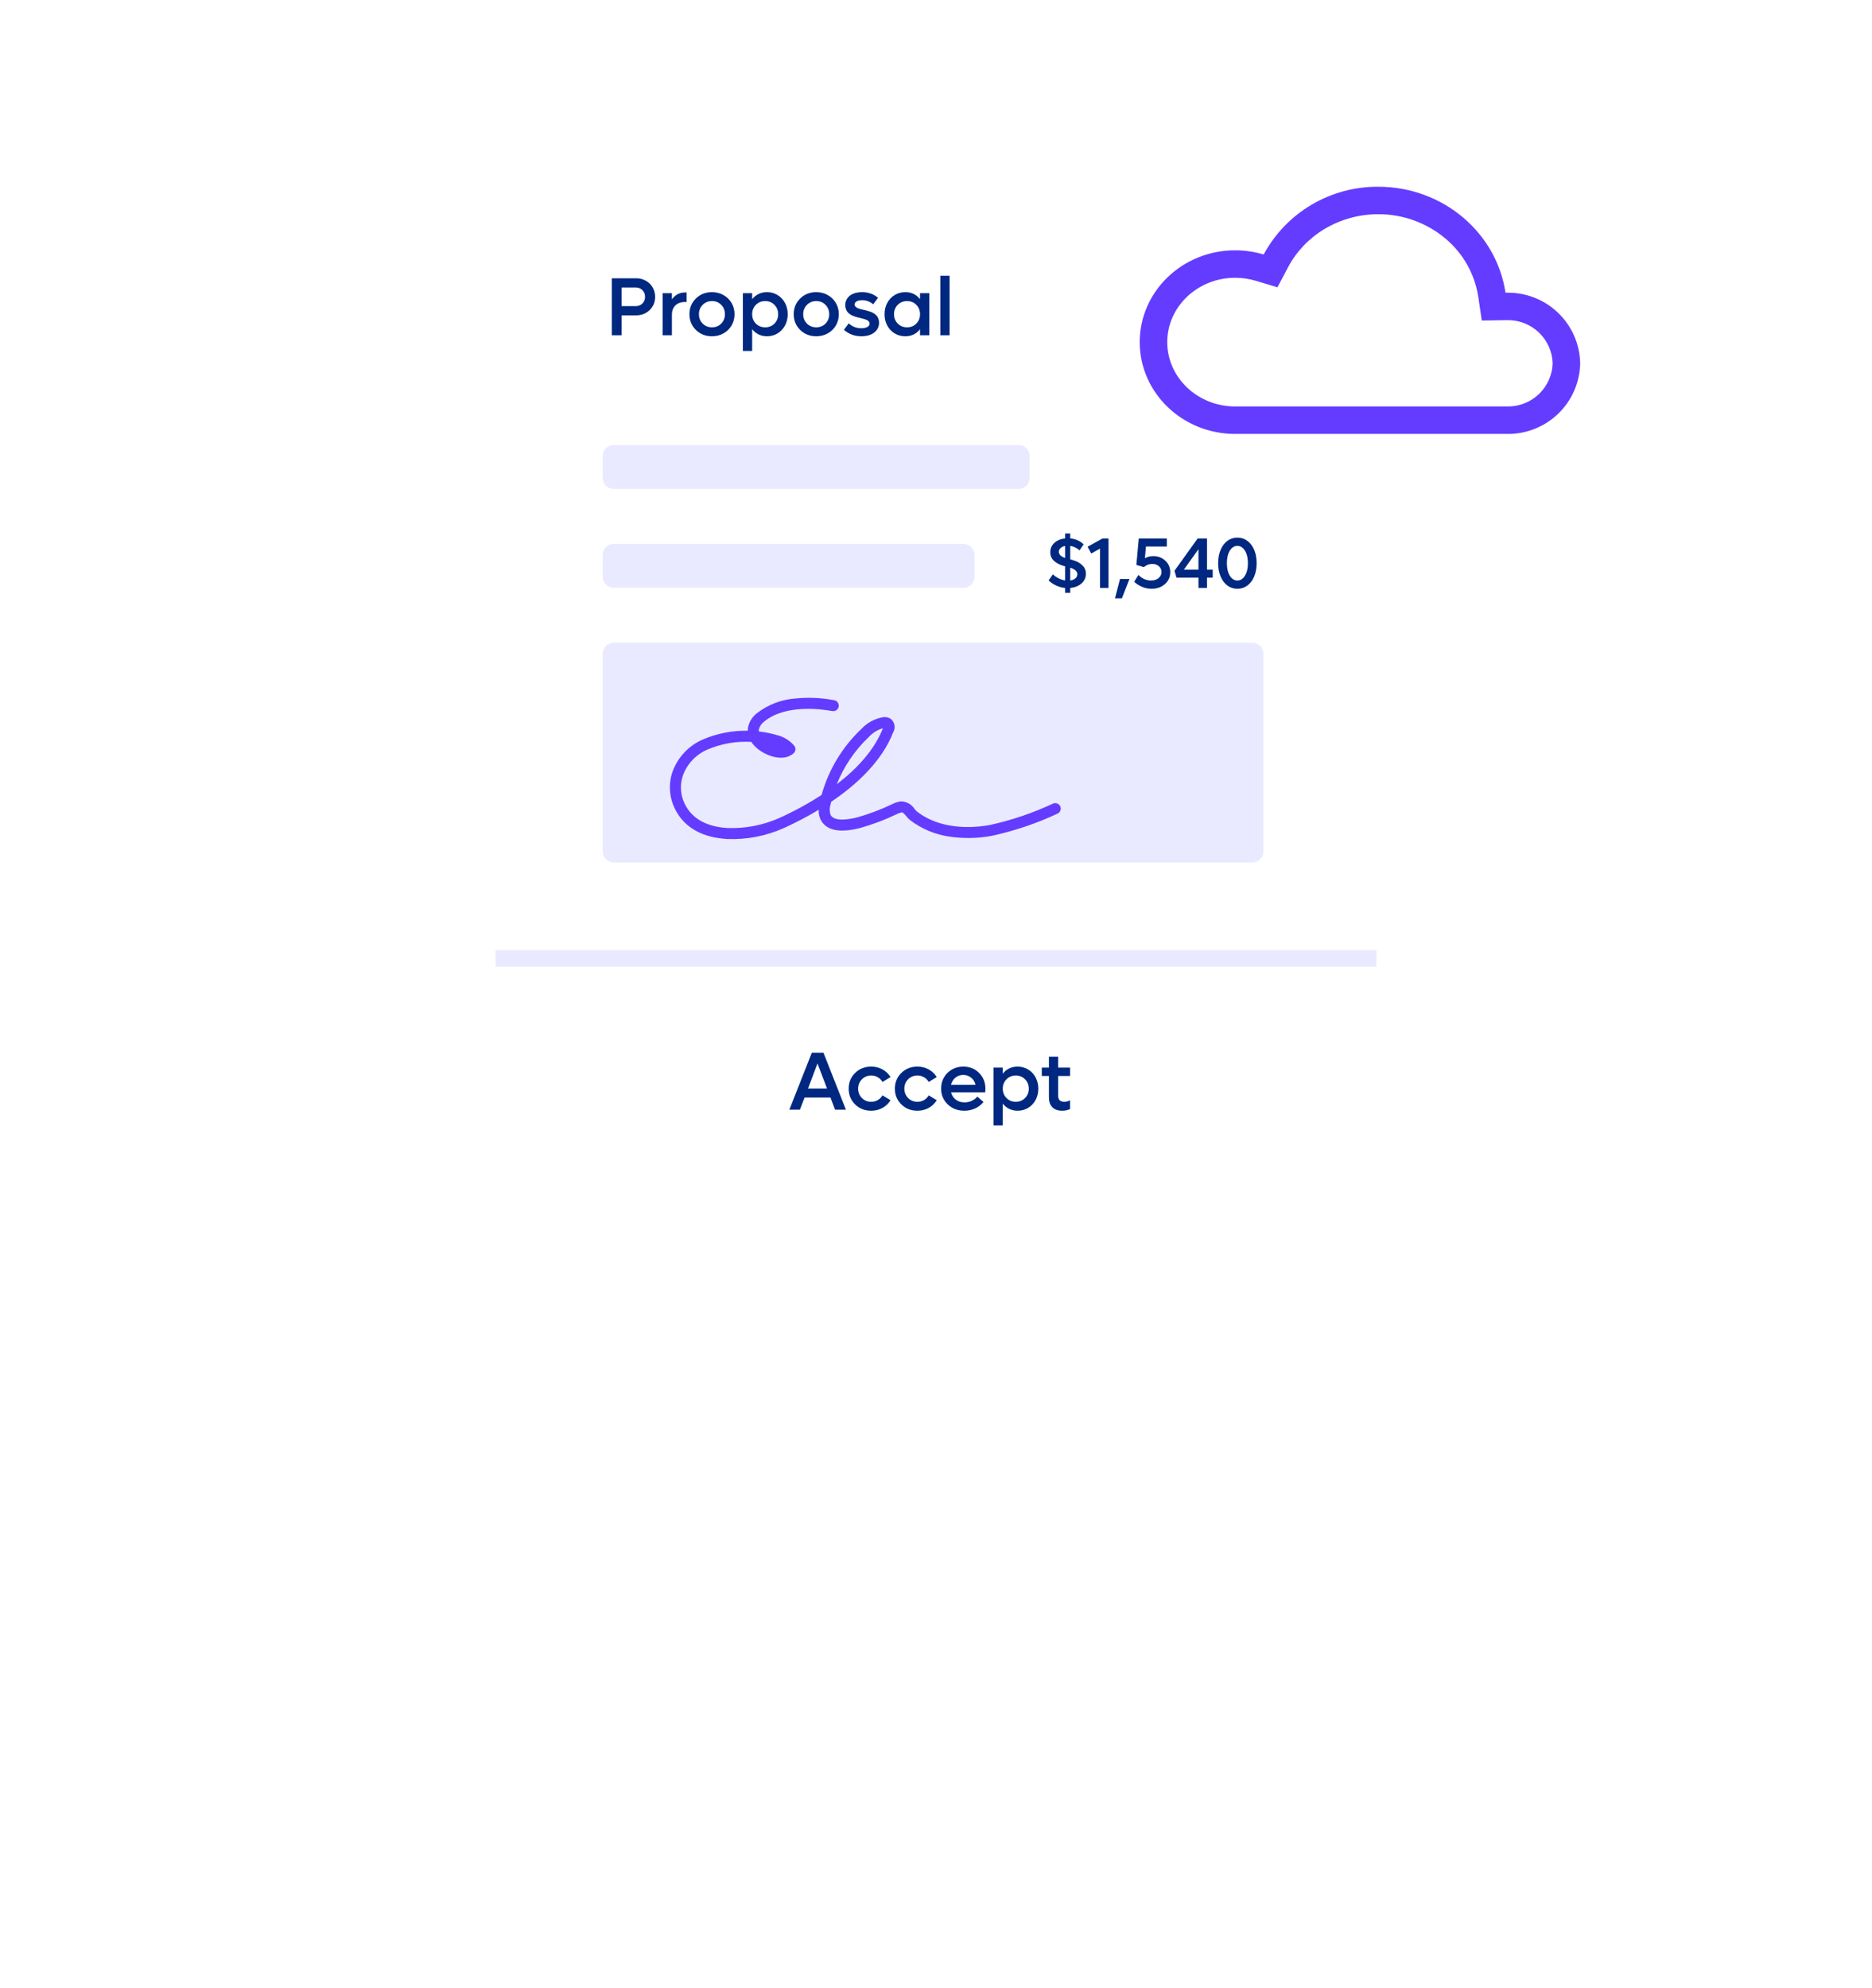 <svg width="340" height="361" viewBox="0 0 340 361" fill="none" xmlns="http://www.w3.org/2000/svg">
<g filter="url(#filter0_d_13_135)">
<path d="M238 21.939H102C95.373 21.939 90 27.297 90 33.906V209.42C90 216.029 95.373 221.387 102 221.387H238C244.627 221.387 250 216.029 250 209.42V33.906C250 27.297 244.627 21.939 238 21.939Z" fill="white"/>
</g>
<path d="M115.522 50.524C116.167 50.524 116.753 50.67 117.28 50.963C117.812 51.252 118.23 51.654 118.533 52.172C118.835 52.69 118.987 53.266 118.987 53.9C118.987 54.857 118.655 55.656 117.991 56.295C117.327 56.935 116.504 57.255 115.522 57.255H112.908V60.873H111.128V50.524H115.522ZM115.493 55.578C115.967 55.578 116.362 55.419 116.68 55.102C116.997 54.779 117.156 54.379 117.156 53.9C117.156 53.412 116.997 53.007 116.68 52.685C116.362 52.362 115.967 52.201 115.493 52.201H112.908V55.578H115.493ZM124.414 53.102H124.7V54.831H124.414C123.672 54.831 123.088 55.041 122.664 55.46C122.244 55.876 122.034 56.44 122.034 57.152V60.873H120.349V53.227H122.034V54.347C122.644 53.517 123.438 53.102 124.414 53.102ZM129.314 61.056C128.147 61.056 127.173 60.673 126.392 59.906C125.61 59.14 125.22 58.188 125.22 57.05C125.22 55.912 125.61 54.96 126.392 54.193C127.173 53.427 128.147 53.044 129.314 53.044C130.076 53.044 130.769 53.219 131.394 53.571C132.024 53.917 132.517 54.398 132.874 55.014C133.23 55.624 133.408 56.303 133.408 57.05C133.408 57.797 133.23 58.478 132.874 59.093C132.517 59.704 132.024 60.185 131.394 60.536C130.769 60.883 130.076 61.056 129.314 61.056ZM127.622 58.749C128.076 59.203 128.64 59.43 129.314 59.43C129.988 59.43 130.547 59.203 130.991 58.749C131.44 58.29 131.665 57.724 131.665 57.05C131.665 56.371 131.44 55.805 130.991 55.351C130.547 54.892 129.988 54.662 129.314 54.662C128.64 54.662 128.076 54.892 127.622 55.351C127.168 55.81 126.941 56.376 126.941 57.05C126.941 57.724 127.168 58.29 127.622 58.749ZM139.304 53.044C140.007 53.044 140.647 53.219 141.223 53.571C141.799 53.917 142.251 54.398 142.578 55.014C142.905 55.624 143.069 56.303 143.069 57.05C143.069 57.797 142.905 58.478 142.578 59.093C142.251 59.704 141.799 60.185 141.223 60.536C140.647 60.883 140.007 61.056 139.304 61.056C138.748 61.056 138.24 60.944 137.781 60.719C137.322 60.495 136.931 60.175 136.609 59.76V63.722H134.924V53.227H136.609V54.333C136.926 53.922 137.314 53.605 137.773 53.38C138.237 53.156 138.748 53.044 139.304 53.044ZM137.283 58.749C137.737 59.203 138.301 59.43 138.975 59.43C139.648 59.43 140.21 59.203 140.659 58.749C141.108 58.29 141.333 57.724 141.333 57.05C141.333 56.376 141.108 55.81 140.659 55.351C140.21 54.892 139.648 54.662 138.975 54.662C138.301 54.662 137.737 54.892 137.283 55.351C136.833 55.81 136.609 56.376 136.609 57.05C136.609 57.724 136.833 58.29 137.283 58.749ZM148.254 61.056C147.087 61.056 146.113 60.673 145.332 59.906C144.551 59.14 144.16 58.188 144.16 57.05C144.16 55.912 144.551 54.96 145.332 54.193C146.113 53.427 147.087 53.044 148.254 53.044C149.016 53.044 149.709 53.219 150.334 53.571C150.964 53.917 151.458 54.398 151.814 55.014C152.17 55.624 152.349 56.303 152.349 57.05C152.349 57.797 152.17 58.478 151.814 59.093C151.458 59.704 150.964 60.185 150.334 60.536C149.709 60.883 149.016 61.056 148.254 61.056ZM146.562 58.749C147.017 59.203 147.581 59.43 148.254 59.43C148.928 59.43 149.487 59.203 149.932 58.749C150.381 58.29 150.605 57.724 150.605 57.05C150.605 56.371 150.381 55.805 149.932 55.351C149.487 54.892 148.928 54.662 148.254 54.662C147.581 54.662 147.017 54.892 146.562 55.351C146.108 55.81 145.881 56.376 145.881 57.05C145.881 57.724 146.108 58.29 146.562 58.749ZM156.458 61.056C155.227 61.056 154.167 60.666 153.279 59.884L154.15 58.698C154.78 59.298 155.54 59.599 156.428 59.599C156.873 59.599 157.236 59.525 157.52 59.379C157.803 59.227 157.944 59.02 157.944 58.756C157.944 58.639 157.913 58.534 157.849 58.441C157.791 58.349 157.717 58.27 157.629 58.207C157.546 58.144 157.422 58.083 157.256 58.024C157.09 57.965 156.943 57.919 156.816 57.885C156.694 57.851 156.521 57.807 156.296 57.753C156.072 57.699 155.889 57.655 155.747 57.621C155.605 57.582 155.427 57.526 155.212 57.453C154.998 57.379 154.819 57.306 154.678 57.233C154.541 57.16 154.392 57.062 154.231 56.94C154.07 56.818 153.943 56.686 153.85 56.544C153.757 56.403 153.679 56.234 153.616 56.039C153.552 55.844 153.521 55.629 153.521 55.395C153.521 54.887 153.662 54.452 153.945 54.091C154.229 53.73 154.595 53.466 155.044 53.3C155.493 53.129 156.001 53.044 156.567 53.044C157.686 53.044 158.655 53.383 159.475 54.062L158.589 55.248C158.003 54.75 157.339 54.501 156.597 54.501C156.201 54.501 155.874 54.567 155.615 54.699C155.361 54.831 155.234 55.023 155.234 55.277C155.234 55.375 155.251 55.463 155.286 55.541C155.32 55.619 155.378 55.69 155.461 55.753C155.549 55.817 155.632 55.871 155.71 55.915C155.789 55.959 155.903 56.005 156.055 56.054C156.211 56.098 156.34 56.134 156.443 56.164C156.55 56.188 156.702 56.222 156.897 56.266C157.117 56.315 157.297 56.359 157.439 56.398C157.585 56.432 157.764 56.486 157.974 56.559C158.188 56.627 158.367 56.701 158.508 56.779C158.65 56.852 158.799 56.95 158.955 57.072C159.111 57.189 159.236 57.318 159.329 57.46C159.426 57.597 159.504 57.763 159.563 57.958C159.626 58.153 159.658 58.366 159.658 58.595C159.658 59.108 159.514 59.555 159.226 59.935C158.938 60.312 158.555 60.592 158.076 60.778C157.603 60.963 157.063 61.056 156.458 61.056ZM167.1 53.227H168.784V60.873H167.1V59.774C166.426 60.629 165.532 61.056 164.419 61.056C163.711 61.056 163.069 60.883 162.493 60.536C161.917 60.185 161.465 59.704 161.138 59.093C160.815 58.483 160.654 57.802 160.654 57.05C160.654 56.298 160.815 55.617 161.138 55.006C161.465 54.396 161.917 53.917 162.493 53.571C163.069 53.219 163.711 53.044 164.419 53.044C165.537 53.044 166.431 53.468 167.1 54.318V53.227ZM164.749 59.43C165.422 59.43 165.981 59.203 166.426 58.749C166.875 58.29 167.1 57.724 167.1 57.05C167.1 56.371 166.875 55.805 166.426 55.351C165.981 54.892 165.422 54.662 164.749 54.662C164.07 54.662 163.503 54.892 163.049 55.351C162.6 55.805 162.375 56.371 162.375 57.05C162.375 57.724 162.6 58.29 163.049 58.749C163.503 59.203 164.07 59.43 164.749 59.43ZM170.784 60.873V50.07H172.468V60.873H170.784Z" fill="#002880"/>
<path d="M185 80.798H111.465C110.361 80.798 109.465 81.691 109.465 82.792V86.781C109.465 87.883 110.361 88.776 111.465 88.776H185C186.105 88.776 187 87.883 187 86.781V82.792C187 81.691 186.105 80.798 185 80.798Z" fill="#E9EAFF"/>
<path d="M175 98.748H111.465C110.361 98.748 109.465 99.641 109.465 100.743V104.731C109.465 105.833 110.361 106.726 111.465 106.726H175C176.105 106.726 177 105.833 177 104.731V100.743C177 99.641 176.105 98.748 175 98.748Z" fill="#E9EAFF"/>
<path d="M227.465 116.698H111.465C110.36 116.698 109.465 117.591 109.465 118.693V154.593C109.465 155.695 110.36 156.588 111.465 156.588H227.465C228.569 156.588 229.465 155.695 229.465 154.593V118.693C229.465 117.591 228.569 116.698 227.465 116.698Z" fill="#E9EAFF"/>
<path d="M131.173 152.251C127.293 151.843 124.432 150.165 122.854 147.362C122.232 146.29 121.845 145.099 121.717 143.867C121.589 142.635 121.723 141.39 122.111 140.214C122.575 138.888 123.311 137.674 124.271 136.647C125.231 135.62 126.396 134.804 127.689 134.25C130.256 133.154 133.028 132.617 135.82 132.675C135.815 132.457 135.831 132.24 135.868 132.025C136.096 130.979 136.701 130.052 137.567 129.42C139.542 127.921 141.907 127.02 144.381 126.826C146.751 126.581 149.144 126.682 151.485 127.127C151.748 127.165 151.985 127.306 152.144 127.518C152.303 127.73 152.37 127.996 152.332 128.258C152.294 128.521 152.153 128.757 151.941 128.915C151.728 129.074 151.46 129.141 151.198 129.103C151.172 129.101 151.145 129.098 151.118 129.095C149.213 128.742 142.7 127.836 138.832 130.975C138.353 131.318 138.003 131.811 137.839 132.376C137.816 132.519 137.814 132.664 137.835 132.808C138.97 132.932 140.091 133.16 141.184 133.489C142.391 133.791 143.471 134.467 144.27 135.419C144.421 135.619 144.491 135.868 144.467 136.117C144.442 136.365 144.325 136.596 144.138 136.763C142.655 138.09 140.32 137.57 138.772 136.723C137.95 136.303 137.228 135.712 136.656 134.988C136.584 134.893 136.517 134.796 136.455 134.697C133.734 134.544 131.014 135.018 128.506 136.084C127.467 136.525 126.531 137.176 125.758 137.997C124.984 138.818 124.391 139.79 124.015 140.852C123.71 141.764 123.605 142.731 123.706 143.687C123.807 144.643 124.113 145.567 124.602 146.396C126.296 149.401 129.645 150.197 132.153 150.334C135.364 150.45 138.56 149.836 141.498 148.539C144.171 147.333 146.751 145.93 149.215 144.341C150.487 139.768 152.982 135.626 156.434 132.359C157.486 131.22 158.89 130.463 160.422 130.21C160.681 130.172 160.944 130.187 161.197 130.255C161.449 130.323 161.685 130.442 161.889 130.605C162.203 130.903 162.407 131.297 162.468 131.725C162.53 132.152 162.446 132.588 162.228 132.962C160.148 138.253 155.576 142.467 150.965 145.577C150.925 145.743 150.887 145.909 150.85 146.076C150.641 146.695 150.647 147.367 150.867 147.984C151.59 149.235 154.221 148.778 155.724 148.394C157.867 147.789 159.954 147.002 161.963 146.041L162.111 145.973C162.601 145.716 163.136 145.555 163.686 145.501C164.164 145.514 164.632 145.642 165.048 145.876C165.465 146.11 165.818 146.442 166.076 146.843C166.219 147.024 166.377 147.193 166.55 147.347C169.707 149.836 174.513 150.73 179.739 149.798C183.716 148.929 187.583 147.619 191.268 145.894C191.389 145.843 191.519 145.816 191.65 145.815C191.781 145.814 191.912 145.838 192.033 145.888C192.155 145.937 192.266 146.009 192.36 146.101C192.454 146.193 192.529 146.302 192.58 146.423C192.631 146.543 192.658 146.673 192.66 146.804C192.661 146.935 192.636 147.065 192.587 147.187C192.538 147.308 192.465 147.419 192.373 147.512C192.281 147.606 192.171 147.68 192.05 147.732C188.228 149.519 184.217 150.872 180.092 151.763C177.571 152.228 174.991 152.274 172.456 151.897C169.855 151.534 167.393 150.507 165.309 148.914C165.03 148.679 164.775 148.417 164.549 148.131C164.216 147.739 163.983 147.484 163.798 147.493C163.5 147.544 163.212 147.643 162.946 147.787L162.799 147.854C160.683 148.867 158.482 149.696 156.222 150.331C152.575 151.263 150.191 150.81 149.135 148.983C148.805 148.385 148.655 147.705 148.702 147.024C146.645 148.259 144.518 149.373 142.332 150.362C139.101 151.801 135.58 152.475 132.044 152.334C131.746 152.308 131.456 152.281 131.173 152.251ZM160.362 132.221C159.381 132.503 158.496 133.05 157.806 133.801C155.262 136.208 153.272 139.138 151.977 142.389C155.529 139.675 158.767 136.275 160.36 132.222L160.362 132.221Z" fill="#643CFF"/>
<path d="M151.671 201.483L150.836 199.279H146.126L145.284 201.483H143.365L147.445 191.134H149.561L153.641 201.483H151.671ZM146.756 197.631H150.206L148.477 193.083L146.756 197.631ZM158.233 201.667C157.066 201.667 156.092 201.283 155.311 200.517C154.53 199.75 154.139 198.798 154.139 197.66C154.139 196.522 154.53 195.57 155.311 194.804C156.092 194.037 157.066 193.654 158.233 193.654C158.99 193.654 159.676 193.825 160.291 194.167C160.906 194.508 161.39 194.972 161.741 195.558L160.284 196.444C160.079 196.083 159.796 195.797 159.434 195.587C159.073 195.377 158.673 195.272 158.233 195.272C157.559 195.272 156.995 195.502 156.541 195.961C156.087 196.42 155.86 196.986 155.86 197.66C155.86 198.334 156.087 198.9 156.541 199.359C156.995 199.813 157.559 200.041 158.233 200.041C158.677 200.041 159.078 199.936 159.434 199.726C159.796 199.516 160.079 199.232 160.284 198.876L161.741 199.755C161.39 200.341 160.904 200.807 160.284 201.154C159.669 201.496 158.985 201.667 158.233 201.667ZM166.627 201.667C165.46 201.667 164.486 201.283 163.704 200.517C162.923 199.75 162.532 198.798 162.532 197.66C162.532 196.522 162.923 195.57 163.704 194.804C164.486 194.037 165.46 193.654 166.627 193.654C167.384 193.654 168.07 193.825 168.685 194.167C169.3 194.508 169.783 194.972 170.135 195.558L168.677 196.444C168.472 196.083 168.189 195.797 167.828 195.587C167.467 195.377 167.066 195.272 166.627 195.272C165.953 195.272 165.389 195.502 164.935 195.961C164.481 196.42 164.254 196.986 164.254 197.66C164.254 198.334 164.481 198.9 164.935 199.359C165.389 199.813 165.953 200.041 166.627 200.041C167.071 200.041 167.471 199.936 167.828 199.726C168.189 199.516 168.472 199.232 168.677 198.876L170.135 199.755C169.783 200.341 169.298 200.807 168.677 201.154C168.062 201.496 167.379 201.667 166.627 201.667ZM178.975 197.675C178.975 197.899 178.961 198.119 178.931 198.334H172.735C172.872 198.886 173.16 199.328 173.599 199.66C174.044 199.987 174.576 200.15 175.196 200.15C175.675 200.15 176.119 200.05 176.529 199.85C176.944 199.65 177.266 199.398 177.496 199.096L178.631 200.07C178.236 200.568 177.733 200.958 177.122 201.242C176.517 201.525 175.86 201.667 175.152 201.667C173.941 201.667 172.933 201.281 172.127 200.509C171.326 199.738 170.926 198.778 170.926 197.631C170.926 196.889 171.102 196.215 171.453 195.609C171.805 194.999 172.288 194.521 172.904 194.174C173.524 193.827 174.21 193.654 174.962 193.654C176.109 193.654 177.064 194.037 177.825 194.804C178.592 195.565 178.975 196.522 178.975 197.675ZM174.947 195.17C174.405 195.17 173.931 195.333 173.526 195.661C173.126 195.988 172.857 196.42 172.72 196.957H177.181C177.054 196.42 176.785 195.988 176.375 195.661C175.97 195.333 175.494 195.17 174.947 195.17ZM184.82 193.654C185.523 193.654 186.163 193.83 186.739 194.181C187.315 194.528 187.767 195.009 188.094 195.624C188.421 196.234 188.585 196.913 188.585 197.66C188.585 198.407 188.421 199.088 188.094 199.704C187.767 200.314 187.315 200.795 186.739 201.146C186.163 201.493 185.523 201.667 184.82 201.667C184.263 201.667 183.756 201.554 183.297 201.33C182.838 201.105 182.447 200.785 182.125 200.37V204.333H180.44V193.837H182.125V194.943C182.442 194.533 182.83 194.215 183.289 193.991C183.753 193.766 184.263 193.654 184.82 193.654ZM182.799 199.359C183.253 199.813 183.817 200.041 184.49 200.041C185.164 200.041 185.726 199.813 186.175 199.359C186.624 198.9 186.849 198.334 186.849 197.66C186.849 196.986 186.624 196.42 186.175 195.961C185.726 195.502 185.164 195.272 184.49 195.272C183.817 195.272 183.253 195.502 182.799 195.961C182.349 196.42 182.125 196.986 182.125 197.66C182.125 198.334 182.349 198.9 182.799 199.359ZM194.349 195.36H192.188V198.979C192.188 199.33 192.283 199.596 192.474 199.777C192.669 199.953 192.945 200.041 193.302 200.041C193.638 200.041 193.988 199.953 194.349 199.777V201.352C193.934 201.562 193.468 201.667 192.95 201.667C192.144 201.667 191.536 201.454 191.126 201.029C190.716 200.604 190.511 200.011 190.511 199.25V195.36H189.215V193.837H190.511V191.852H192.188V193.837H194.349V195.36Z" fill="#002880"/>
<path d="M250.333 38.895C246.885 38.885 243.5 39.816 240.544 41.587C237.75 43.258 235.466 45.657 233.938 48.527L232.017 52.166L228.069 50.978C226.857 50.615 225.598 50.432 224.333 50.434C217.533 50.434 212 55.674 212 62.116C212 68.558 217.533 73.798 224.333 73.798L273.667 73.798C275.813 73.856 277.895 73.065 279.456 71.596C281.018 70.127 281.933 68.101 282 65.962C281.933 63.822 281.018 61.796 279.456 60.328C277.894 58.859 275.813 58.068 273.667 58.126H273.515L269.129 58.199L268.486 53.872C267.843 49.72 265.701 45.946 262.463 43.258C259.061 40.425 254.766 38.879 250.333 38.895V38.895ZM250.333 33.908C262.088 33.908 271.814 42.268 273.433 53.143H273.669C277.141 53.081 280.495 54.397 282.995 56.801C285.495 59.204 286.935 62.499 287 65.962C286.936 69.425 285.496 72.721 282.996 75.126C280.496 77.53 277.14 78.846 273.667 78.784H224.333C214.76 78.784 207 71.322 207 62.115C207 52.909 214.76 45.447 224.333 45.447C226.088 45.446 227.834 45.701 229.514 46.205C231.534 42.461 234.541 39.337 238.209 37.17C241.878 35.004 246.069 33.876 250.333 33.908V33.908Z" fill="#643CFF"/>
<path d="M250 172.522H90V175.514H250V172.522Z" fill="#E9EAFF"/>
<path d="M197.23 104.163C197.23 104.87 196.963 105.458 196.43 105.928C195.897 106.397 195.214 106.673 194.38 106.753V107.635H193.447V106.753C192.884 106.698 192.338 106.548 191.809 106.302C191.28 106.057 190.829 105.748 190.457 105.375L191.225 104.284C191.53 104.563 191.875 104.802 192.26 105.001C192.649 105.2 193.045 105.329 193.447 105.388V102.83C193.066 102.733 192.719 102.612 192.406 102.468C192.097 102.324 191.815 102.151 191.562 101.948C191.308 101.745 191.109 101.501 190.965 101.218C190.825 100.93 190.755 100.613 190.755 100.266C190.755 99.588 191.001 99.024 191.492 98.571C191.987 98.114 192.639 97.843 193.447 97.758V96.863H194.38V97.758C194.879 97.801 195.34 97.919 195.764 98.114C196.187 98.308 196.536 98.55 196.811 98.837L196.068 99.929C195.878 99.739 195.632 99.57 195.332 99.421C195.036 99.269 194.718 99.17 194.38 99.123V101.554C194.566 101.597 194.748 101.647 194.926 101.707C195.104 101.766 195.307 101.844 195.535 101.941C195.768 102.039 195.977 102.157 196.164 102.297C196.354 102.432 196.532 102.587 196.697 102.76C196.866 102.934 196.997 103.141 197.09 103.382C197.183 103.624 197.23 103.884 197.23 104.163ZM192.317 100.189C192.317 100.672 192.694 101.044 193.447 101.307V99.123C193.108 99.186 192.835 99.316 192.628 99.51C192.421 99.701 192.317 99.927 192.317 100.189ZM194.38 105.401C194.769 105.342 195.08 105.213 195.313 105.014C195.55 104.815 195.668 104.559 195.668 104.246C195.668 103.734 195.239 103.342 194.38 103.071V105.401ZM200.239 97.771H201.331V106.74H199.794V99.606L198.195 100.5L197.535 99.263L200.239 97.771ZM202.511 108.625L203.419 105.128H205.133L203.768 108.625H202.511ZM209.468 100.97C210.34 100.97 211.07 101.25 211.658 101.808C212.251 102.367 212.547 103.061 212.547 103.89C212.547 104.753 212.225 105.471 211.582 106.042C210.943 106.613 210.131 106.899 209.145 106.899C208.586 106.899 208.034 106.791 207.488 106.575C206.946 106.359 206.449 106.042 205.996 105.623L206.777 104.385C207.069 104.703 207.414 104.952 207.812 105.134C208.214 105.312 208.626 105.401 209.049 105.401C209.612 105.401 210.071 105.253 210.427 104.957C210.782 104.656 210.96 104.288 210.96 103.852C210.96 103.433 210.799 103.084 210.478 102.805C210.16 102.525 209.758 102.386 209.271 102.386C208.984 102.386 208.707 102.439 208.44 102.544C208.173 102.65 207.945 102.792 207.754 102.97L206.39 102.57L206.828 97.771H211.925V99.225H208.129L207.945 101.357C208.372 101.099 208.88 100.97 209.468 100.97ZM220.259 103.427V104.88H219.218V106.74H217.669V104.88H213.683L213.315 103.636L217.517 97.771H219.218V103.427H220.259ZM215.016 103.427H217.669V99.72L215.016 103.427ZM226.55 106.315C226.021 106.704 225.418 106.899 224.741 106.899C224.064 106.899 223.458 106.704 222.925 106.315C222.396 105.921 221.984 105.371 221.688 104.665C221.391 103.958 221.243 103.154 221.243 102.252C221.243 101.351 221.391 100.547 221.688 99.84C221.984 99.134 222.396 98.586 222.925 98.196C223.458 97.807 224.064 97.612 224.741 97.612C225.418 97.612 226.021 97.807 226.55 98.196C227.083 98.586 227.498 99.134 227.794 99.84C228.09 100.547 228.238 101.351 228.238 102.252C228.238 103.154 228.09 103.958 227.794 104.665C227.498 105.371 227.083 105.921 226.55 106.315ZM223.363 104.525C223.723 105.109 224.182 105.401 224.741 105.401C225.299 105.401 225.756 105.109 226.112 104.525C226.472 103.937 226.651 103.179 226.651 102.252C226.651 101.326 226.472 100.57 226.112 99.986C225.756 99.402 225.299 99.11 224.741 99.11C224.182 99.11 223.723 99.402 223.363 99.986C223.008 100.57 222.83 101.326 222.83 102.252C222.83 103.179 223.008 103.937 223.363 104.525Z" fill="#002880"/>
<defs>
<filter id="filter0_d_13_135" x="70" y="10.94" width="200" height="239.447" filterUnits="userSpaceOnUse" color-interpolation-filters="sRGB">
<feFlood flood-opacity="0" result="BackgroundImageFix"/>
<feColorMatrix in="SourceAlpha" type="matrix" values="0 0 0 0 0 0 0 0 0 0 0 0 0 0 0 0 0 0 127 0" result="hardAlpha"/>
<feOffset dy="9"/>
<feGaussianBlur stdDeviation="10"/>
<feColorMatrix type="matrix" values="0 0 0 0 0.11 0 0 0 0 0.082 0 0 0 0 0.447 0 0 0 0.149 0"/>
<feBlend mode="normal" in2="BackgroundImageFix" result="effect1_dropShadow_13_135"/>
<feBlend mode="normal" in="SourceGraphic" in2="effect1_dropShadow_13_135" result="shape"/>
</filter>
</defs>
</svg>
